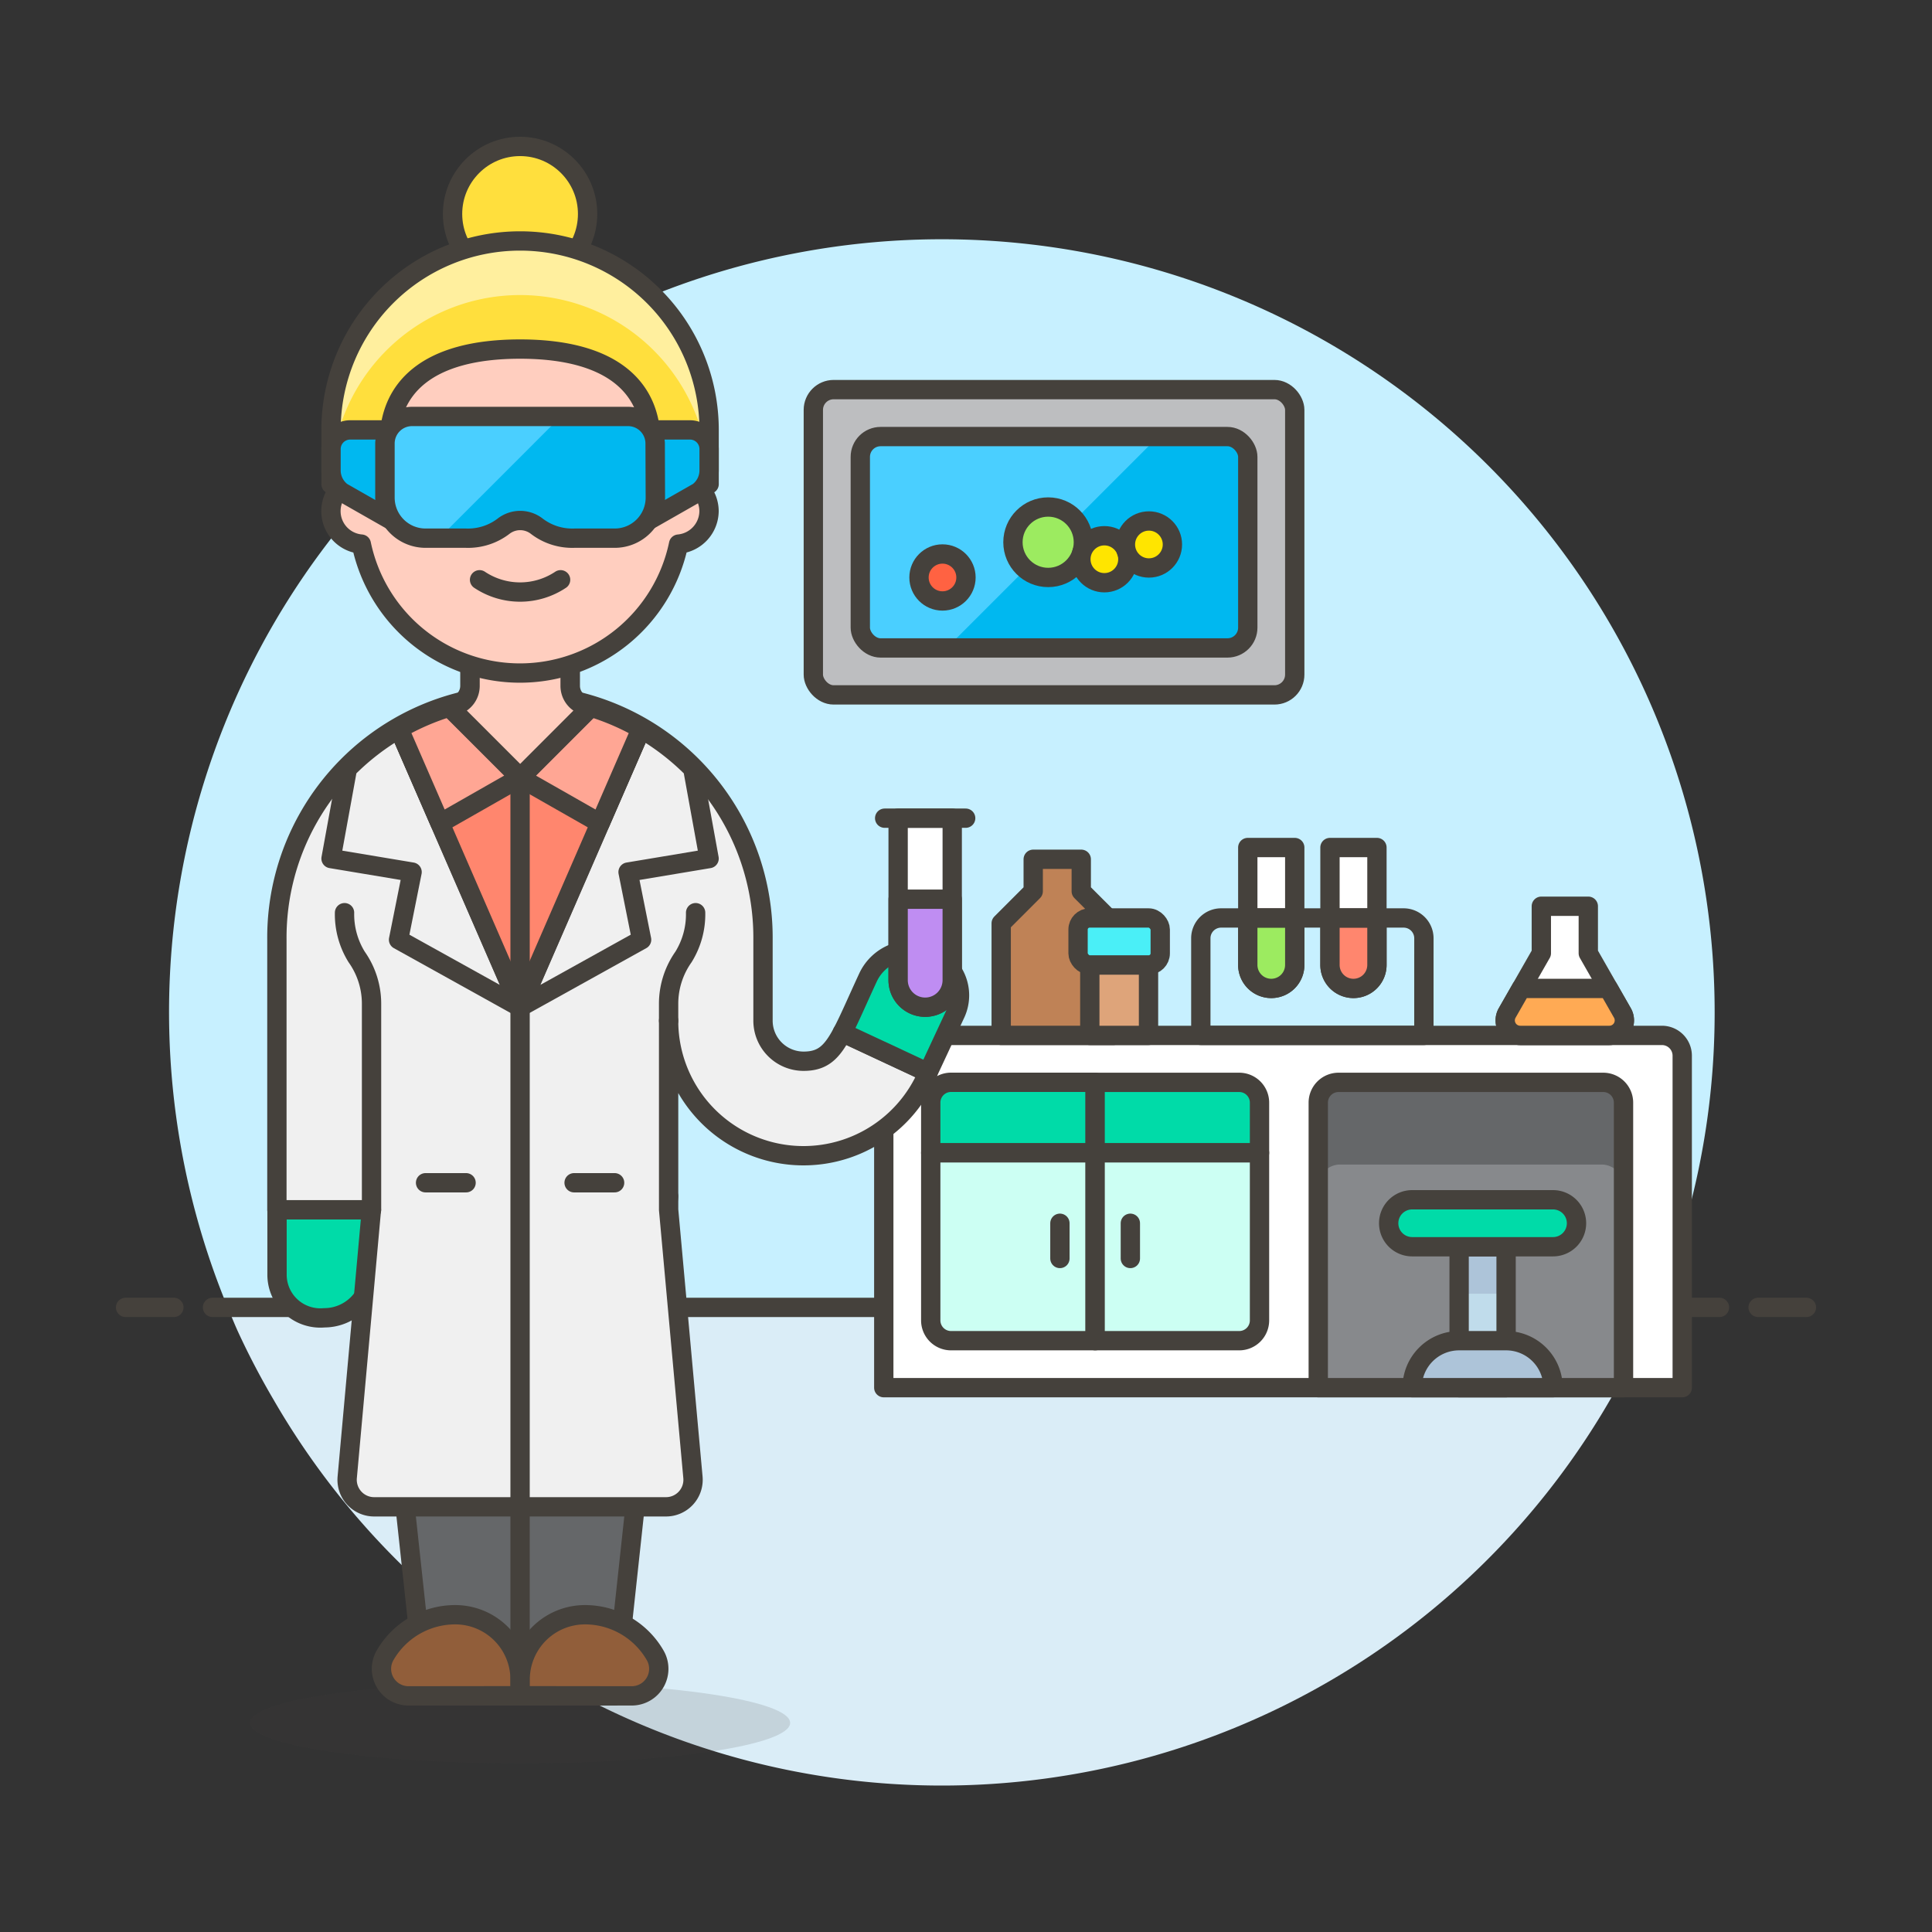<svg xmlns="http://www.w3.org/2000/svg" viewBox="0 0 100 100"><rect x="0" y="0" width="100" height="100" fill="#333333" stroke="none"/><g class="nc-icon-wrapper"><defs/><path class="a" d="M88.75 52.42a40 40 0 1 0-76.964 15.25h73.929a39.806 39.806 0 0 0 3.035-15.25z" style="" fill="#c7f0ff"/><path class="b" d="M11.786 67.67c.173.418.342.839.528 1.25a40.22 40.22 0 0 0 1.829 3.5 39.942 39.942 0 0 0 69.215 0 40.488 40.488 0 0 0 1.828-3.5c.187-.411.356-.832.529-1.25z" style="" fill="#daedf7"/><path class="c" d="M11 67.67h78" fill="none" stroke="#45413c" stroke-linecap="round" stroke-linejoin="round"/><path class="c" d="M6.5 67.67H9" fill="none" stroke="#45413c" stroke-linecap="round" stroke-linejoin="round"/><path class="c" d="M91 67.67h2.5" fill="none" stroke="#45413c" stroke-linecap="round" stroke-linejoin="round"/><g><path class="d" d="M86.022 53.592H46.794a1.05 1.05 0 0 0-1.05 1.05v17.183h41.328V54.642a1.051 1.051 0 0 0-1.05-1.05z" stroke="#45413c" stroke-linecap="round" stroke-linejoin="round" fill="#fff"/><path class="e" d="M84.033 71.825h-15.8V57.073a1.05 1.05 0 0 1 1.05-1.05h13.7a1.05 1.05 0 0 1 1.05 1.05z" style="" fill="#87898c"/><path class="f" d="M82.983 56.023h-13.7a1.05 1.05 0 0 0-1.05 1.05v4.334a1.13 1.13 0 0 1 1.13-1.13H82.9a1.13 1.13 0 0 1 1.13 1.13v-4.334a1.05 1.05 0 0 0-1.047-1.05z" style="" fill="#656769"/><path class="c" d="M84.033 71.825h-15.8V57.073a1.05 1.05 0 0 1 1.05-1.05h13.7a1.05 1.05 0 0 1 1.05 1.05z" fill="none" stroke="#45413c" stroke-linecap="round" stroke-linejoin="round"/><path class="g" d="M75.524 64.532h2.431v7.293h-2.431z" style="" fill="#c0dceb"/><path class="h" d="M75.524 64.531h2.431v2.432h-2.431z" style="" fill="#adc4d9"/><path class="c" d="M75.524 64.532h2.431v7.293h-2.431z" fill="none" stroke="#45413c" stroke-linecap="round" stroke-linejoin="round"/><path class="i" d="M56.684 59.67h-8.509v-2.6a1.05 1.05 0 0 1 1.05-1.05h7.459z" stroke="#45413c" stroke-linecap="round" stroke-linejoin="round" fill="#00dba8"/><path class="i" d="M65.192 59.67h-8.508v-3.647h7.458a1.05 1.05 0 0 1 1.05 1.05z" stroke="#45413c" stroke-linecap="round" stroke-linejoin="round" fill="#00dba8"/><path class="j" d="M56.684 69.394h-7.459a1.051 1.051 0 0 1-1.05-1.05V59.67h8.509z" stroke="#45413c" stroke-linecap="round" stroke-linejoin="round" fill="#ccfff3"/><path class="j" d="M64.142 69.394h-7.458V59.67h8.508v8.674a1.051 1.051 0 0 1-1.05 1.05z" stroke="#45413c" stroke-linecap="round" stroke-linejoin="round" fill="#ccfff3"/><path class="d" d="M70.054 51.161a1.215 1.215 0 0 1-1.215-1.216v-6.077h2.431v6.077a1.215 1.215 0 0 1-1.216 1.216z" stroke="#45413c" stroke-linecap="round" stroke-linejoin="round" fill="#fff"/><path class="k" d="M70.054 51.161a1.215 1.215 0 0 1-1.215-1.216v-2.431h2.431v2.431a1.215 1.215 0 0 1-1.216 1.216z" stroke="#45413c" stroke-linecap="round" stroke-linejoin="round" fill="#ff866e"/><path class="d" d="M65.8 51.161a1.215 1.215 0 0 1-1.215-1.216v-6.077h2.431v6.077a1.215 1.215 0 0 1-1.216 1.216z" stroke="#45413c" stroke-linecap="round" stroke-linejoin="round" fill="#fff"/><path class="l" d="M65.8 51.161a1.215 1.215 0 0 1-1.215-1.216v-2.431h2.431v2.431a1.215 1.215 0 0 1-1.216 1.216z" stroke="#45413c" stroke-linecap="round" stroke-linejoin="round" fill="#9ceb60"/><path class="d" d="M79.779 46.907v2.431l-1.767 3.091a.777.777 0 0 0 .675 1.163H83.3a.777.777 0 0 0 .675-1.163l-1.765-3.091v-2.431z" stroke="#45413c" stroke-linecap="round" stroke-linejoin="round" fill="#fff"/><path class="m" d="M78.012 52.429a.777.777 0 0 0 .675 1.163H83.3a.777.777 0 0 0 .675-1.163l-.725-1.268h-4.513z" stroke="#45413c" stroke-linecap="round" stroke-linejoin="round" fill="#ffaa54"/><path class="n" d="M55.966 46.133v-1.657h-2.487v1.657l-1.657 1.658v5.801h5.801v-5.801l-1.657-1.658z" stroke="#45413c" stroke-linecap="round" stroke-linejoin="round" fill="#bf8256"/><rect class="o" x="42.098" y="20.166" width="24.918" height="15.802" rx="1.05" stroke="#45413c" stroke-linecap="round" stroke-linejoin="round" fill="#bdbec0"/><rect class="p" x="44.529" y="22.597" width="20.056" height="10.94" rx="1.05" style="" fill="#00b8f0"/><path class="q" d="M45.579 33.536h3.428L59.946 22.6H45.579a1.05 1.05 0 0 0-1.05 1.05v8.839a1.05 1.05 0 0 0 1.05 1.047z" style="" fill="#4acfff"/><rect class="c" x="44.529" y="22.597" width="20.056" height="10.94" rx="1.05" fill="none" stroke="#45413c" stroke-linecap="round" stroke-linejoin="round"/><circle class="l" cx="54.253" cy="28.066" r="1.823" stroke="#45413c" stroke-linecap="round" stroke-linejoin="round" fill="#9ceb60"/><circle class="r" cx="57.162" cy="28.946" r="1.216" stroke="#45413c" stroke-linecap="round" stroke-linejoin="round" fill="#ffe500"/><circle class="r" cx="59.468" cy="28.182" r="1.216" stroke="#45413c" stroke-linecap="round" stroke-linejoin="round" fill="#ffe500"/><circle class="s" cx="48.783" cy="29.89" r="1.216" stroke="#45413c" stroke-linecap="round" stroke-linejoin="round" fill="#ff6242"/><path class="t" d="M77.955 69.394h-2.431a2.431 2.431 0 0 0-2.431 2.431h7.293a2.43 2.43 0 0 0-2.431-2.431z" stroke="#45413c" stroke-linecap="round" stroke-linejoin="round" fill="#adc4d9"/><path class="i" d="M80.386 62.1h-7.293a1.215 1.215 0 0 0-1.215 1.215 1.216 1.216 0 0 0 1.215 1.216h7.293a1.216 1.216 0 0 0 1.214-1.215 1.215 1.215 0 0 0-1.214-1.216z" stroke="#45413c" stroke-linecap="round" stroke-linejoin="round" fill="#00dba8"/><path class="c" d="M73.7 53.592H62.154v-5.028a1.051 1.051 0 0 1 1.05-1.05h9.447a1.051 1.051 0 0 1 1.05 1.05z" fill="none" stroke="#45413c" stroke-linecap="round" stroke-linejoin="round"/><path class="c" d="M58.507 63.316v1.823" fill="none" stroke="#45413c" stroke-linecap="round" stroke-linejoin="round"/><path class="c" d="M54.861 63.316v1.823" fill="none" stroke="#45413c" stroke-linecap="round" stroke-linejoin="round"/><path class="u" d="M56.408 49.945h3.039v3.647h-3.039z" stroke="#45413c" stroke-linecap="round" stroke-linejoin="round" fill="#dea47a"/><rect class="v" x="55.8" y="47.514" width="4.254" height="2.431" rx=".599" stroke="#45413c" stroke-linecap="round" stroke-linejoin="round" fill="#4aeff7"/><path class="f" d="M19.231 61.918l2.796 25.86h9.785l2.796-25.86H19.231z" style="" fill="#656769"/><path class="w" d="M34.23 65.413l.378-3.495H19.231l.378 3.495H34.23z" style="" fill="#b89558"/><path class="c" d="M19.231 61.918l2.796 25.86h9.785l2.796-25.86H19.231z" fill="none" stroke="#45413c" stroke-linecap="round" stroke-linejoin="round"/><ellipse class="x" cx="26.919" cy="89.176" rx="13.978" ry="2.097" fill="#45413c" opacity="0.15"/><path class="c" d="M26.919 67.51v20.268" fill="none" stroke="#45413c" stroke-linecap="round" stroke-linejoin="round"/><path class="y" d="M21.143 87.778a1.4 1.4 0 0 1-1.211-2.1 4.191 4.191 0 0 1 3.632-2.1 3.355 3.355 0 0 1 3.355 3.354v.839z" stroke="#45413c" stroke-linecap="round" stroke-linejoin="round" fill="#915e3a"/><path class="y" d="M32.7 87.778a1.4 1.4 0 0 0 1.211-2.1 4.194 4.194 0 0 0-3.633-2.1 3.355 3.355 0 0 0-3.355 3.354v.839z" stroke="#45413c" stroke-linecap="round" stroke-linejoin="round" fill="#915e3a"/><path class="i" d="M14.339 66.017a2.242 2.242 0 0 0 2.446 2.192 2.447 2.447 0 0 0 2.446-2.447v-3.145h-4.892z" stroke="#45413c" stroke-linecap="round" stroke-linejoin="round" fill="#00dba8"/><path class="z" d="M34.607 52.832a6.981 6.981 0 0 0 13.43 2.68l-4.437-2.07c-.56 1.058-1.035 1.487-2.007 1.487a2.1 2.1 0 0 1-2.1-2.1v-4.19a12.581 12.581 0 1 0-25.161 0v13.978h4.892l-1.252 13.852a1.4 1.4 0 0 0 1.392 1.524h15.11a1.4 1.4 0 0 0 1.393-1.524l-1.259-13.851z" stroke="#45413c" stroke-linecap="round" stroke-linejoin="round" fill="#f0f0f0"/><path class="i" d="M43.6 53.442l4.434 2.07 1.436-3.081a2.241 2.241 0 0 0-1.289-3.021 2.448 2.448 0 0 0-3.252 1.182c-.576 1.242-.969 2.175-1.329 2.85z" stroke="#45413c" stroke-linecap="round" stroke-linejoin="round" fill="#00dba8"/><path class="d" d="M47.887 52.133a1.4 1.4 0 0 1-1.4-1.4v-8.384h2.8v8.387a1.4 1.4 0 0 1-1.4 1.397z" stroke="#45413c" stroke-linecap="round" stroke-linejoin="round" fill="#fff"/><path class="aa" d="M47.887 52.133a1.4 1.4 0 0 1-1.4-1.4v-4.191h2.8v4.194a1.4 1.4 0 0 1-1.4 1.397z" stroke="#45413c" stroke-linecap="round" stroke-linejoin="round" fill="#bf8df2"/><path class="c" d="M45.79 42.349h4.193" fill="none" stroke="#45413c" stroke-linecap="round" stroke-linejoin="round"/><path class="z" d="M35.857 39.786a12.628 12.628 0 0 0-2.674-2.06l-6.264 14.407 6.29-3.494-.7-3.5 4.193-.7z" stroke="#45413c" stroke-linecap="round" stroke-linejoin="round" fill="#f0f0f0"/><path class="z" d="M17.982 39.786a12.622 12.622 0 0 1 2.673-2.06l6.264 14.407-6.29-3.494.7-3.5-4.194-.7z" stroke="#45413c" stroke-linecap="round" stroke-linejoin="round" fill="#f0f0f0"/><path class="k" d="M26.919 36.058a12.524 12.524 0 0 0-6.264 1.668l6.264 14.407 6.264-14.407a12.521 12.521 0 0 0-6.264-1.668z" stroke="#45413c" stroke-linecap="round" stroke-linejoin="round" fill="#ff866e"/><path class="ab" d="M22.779 42.61l4.14-2.358-3.654-3.652a12.467 12.467 0 0 0-2.609 1.128z" stroke="#45413c" stroke-linecap="round" stroke-linejoin="round" fill="#ffa694"/><path class="ab" d="M31.06 42.61l-4.141-2.358 3.654-3.652a12.476 12.476 0 0 1 2.61 1.128z" stroke="#45413c" stroke-linecap="round" stroke-linejoin="round" fill="#ffa694"/><path class="ac" d="M30.284 36.514a1.05 1.05 0 0 1-.77-1.012v-3.56h-5.188v3.562a1.051 1.051 0 0 1-.769 1.011c-.1.026-.192.054-.288.083l3.654 3.654 3.65-3.652a7.358 7.358 0 0 0-.289-.086z" stroke="#45413c" stroke-linecap="round" stroke-linejoin="round" fill="#ffcebf" stroke-width="1.009px"/><path class="c" d="M26.919 40.252v37.741" fill="none" stroke="#45413c" stroke-linecap="round" stroke-linejoin="round"/><path class="c" d="M19.231 62.617V51.955a4.188 4.188 0 0 0-.77-2.423 4.19 4.19 0 0 1-.628-2.291" fill="none" stroke="#45413c" stroke-linecap="round" stroke-linejoin="round"/><path class="c" d="M34.607 52.832v-.877a4.2 4.2 0 0 1 .77-2.423 4.19 4.19 0 0 0 .628-2.291" fill="none" stroke="#45413c" stroke-linecap="round" stroke-linejoin="round"/><path class="c" d="M22.027 61.219h2.097" fill="none" stroke="#45413c" stroke-linecap="round" stroke-linejoin="round"/><path class="c" d="M29.715 61.219h2.097" fill="none" stroke="#45413c" stroke-linecap="round" stroke-linejoin="round"/><path class="ad" d="M36.7 26.451a1.722 1.722 0 0 0-1.4-1.677v-1.119a8.387 8.387 0 1 0-16.774 0v1.119a1.712 1.712 0 0 0 .176 3.389 8.388 8.388 0 0 0 16.422 0 1.73 1.73 0 0 0 1.576-1.712z" stroke="#45413c" stroke-linecap="round" stroke-linejoin="round" fill="#ffcebf"/><path class="c" d="M24.822 30.009a3.779 3.779 0 0 0 4.194 0" fill="none" stroke="#45413c" stroke-linecap="round" stroke-linejoin="round"/><circle class="ae" cx="26.919" cy="11.074" r="3.495" stroke="#45413c" stroke-linecap="round" stroke-linejoin="round" fill="#ffdf3d"/><path class="af" d="M26.919 12.472a9.785 9.785 0 0 0-9.785 9.785v2.8l1.563-.336a1.917 1.917 0 0 0 1.451-1.86c0-2.7 1.879-4.793 6.771-4.793s6.771 2.1 6.771 4.793a1.918 1.918 0 0 0 1.452 1.86l1.562.336v-2.8a9.785 9.785 0 0 0-9.785-9.785z" style="" fill="#ffdf3d"/><path class="ag" d="M26.919 12.472a9.785 9.785 0 0 0-9.785 9.785v2.8a9.785 9.785 0 0 1 19.57 0v-2.8a9.785 9.785 0 0 0-9.785-9.785z" style="" fill="#ffef9e"/><path class="c" d="M26.919 12.472a9.785 9.785 0 0 0-9.785 9.785v2.8l1.563-.336a1.917 1.917 0 0 0 1.451-1.86c0-2.7 1.879-4.793 6.771-4.793s6.771 2.1 6.771 4.793a1.918 1.918 0 0 0 1.452 1.86l1.562.336v-2.8a9.785 9.785 0 0 0-9.785-9.785z" fill="none" stroke="#45413c" stroke-linecap="round" stroke-linejoin="round"/><g><path class="ah" d="M19.93 25.752v-2.8a1.4 1.4 0 0 1 .187-.7h-1.992a.991.991 0 0 0-.991.991v1.106a1.4 1.4 0 0 0 .559 1.118l2.632 1.5a2.089 2.089 0 0 1-.395-1.215z" stroke="#45413c" stroke-linecap="round" stroke-linejoin="round" fill="#00b8f0"/><path class="ah" d="M33.908 25.752v-2.8a1.394 1.394 0 0 0-.187-.7h1.993a.991.991 0 0 1 .99.991v1.106a1.4 1.4 0 0 1-.559 1.118l-2.631 1.5a2.088 2.088 0 0 0 .394-1.215z" stroke="#45413c" stroke-linecap="round" stroke-linejoin="round" fill="#00b8f0"/><path class="p" d="M33.908 22.956a1.4 1.4 0 0 0-1.4-1.4h-11.18a1.4 1.4 0 0 0-1.4 1.4v2.8a2.1 2.1 0 0 0 2.1 2.1h2.1a3.021 3.021 0 0 0 1.954-.633 1.4 1.4 0 0 1 1.684 0 3.016 3.016 0 0 0 1.953.633h2.1a2.1 2.1 0 0 0 2.1-2.1z" style="" fill="#00b8f0"/><path class="q" d="M21.328 21.559a1.4 1.4 0 0 0-1.4 1.4v2.8a2.1 2.1 0 0 0 2.1 2.1h.7l6.29-6.29z" style="" fill="#4acfff"/><path class="c" d="M33.908 22.956a1.4 1.4 0 0 0-1.4-1.4h-11.18a1.4 1.4 0 0 0-1.4 1.4v2.8a2.1 2.1 0 0 0 2.1 2.1h2.1a3.021 3.021 0 0 0 1.954-.633 1.4 1.4 0 0 1 1.684 0 3.016 3.016 0 0 0 1.953.633h2.1a2.1 2.1 0 0 0 2.1-2.1z" fill="none" stroke="#45413c" stroke-linecap="round" stroke-linejoin="round"/></g></g></g></svg>